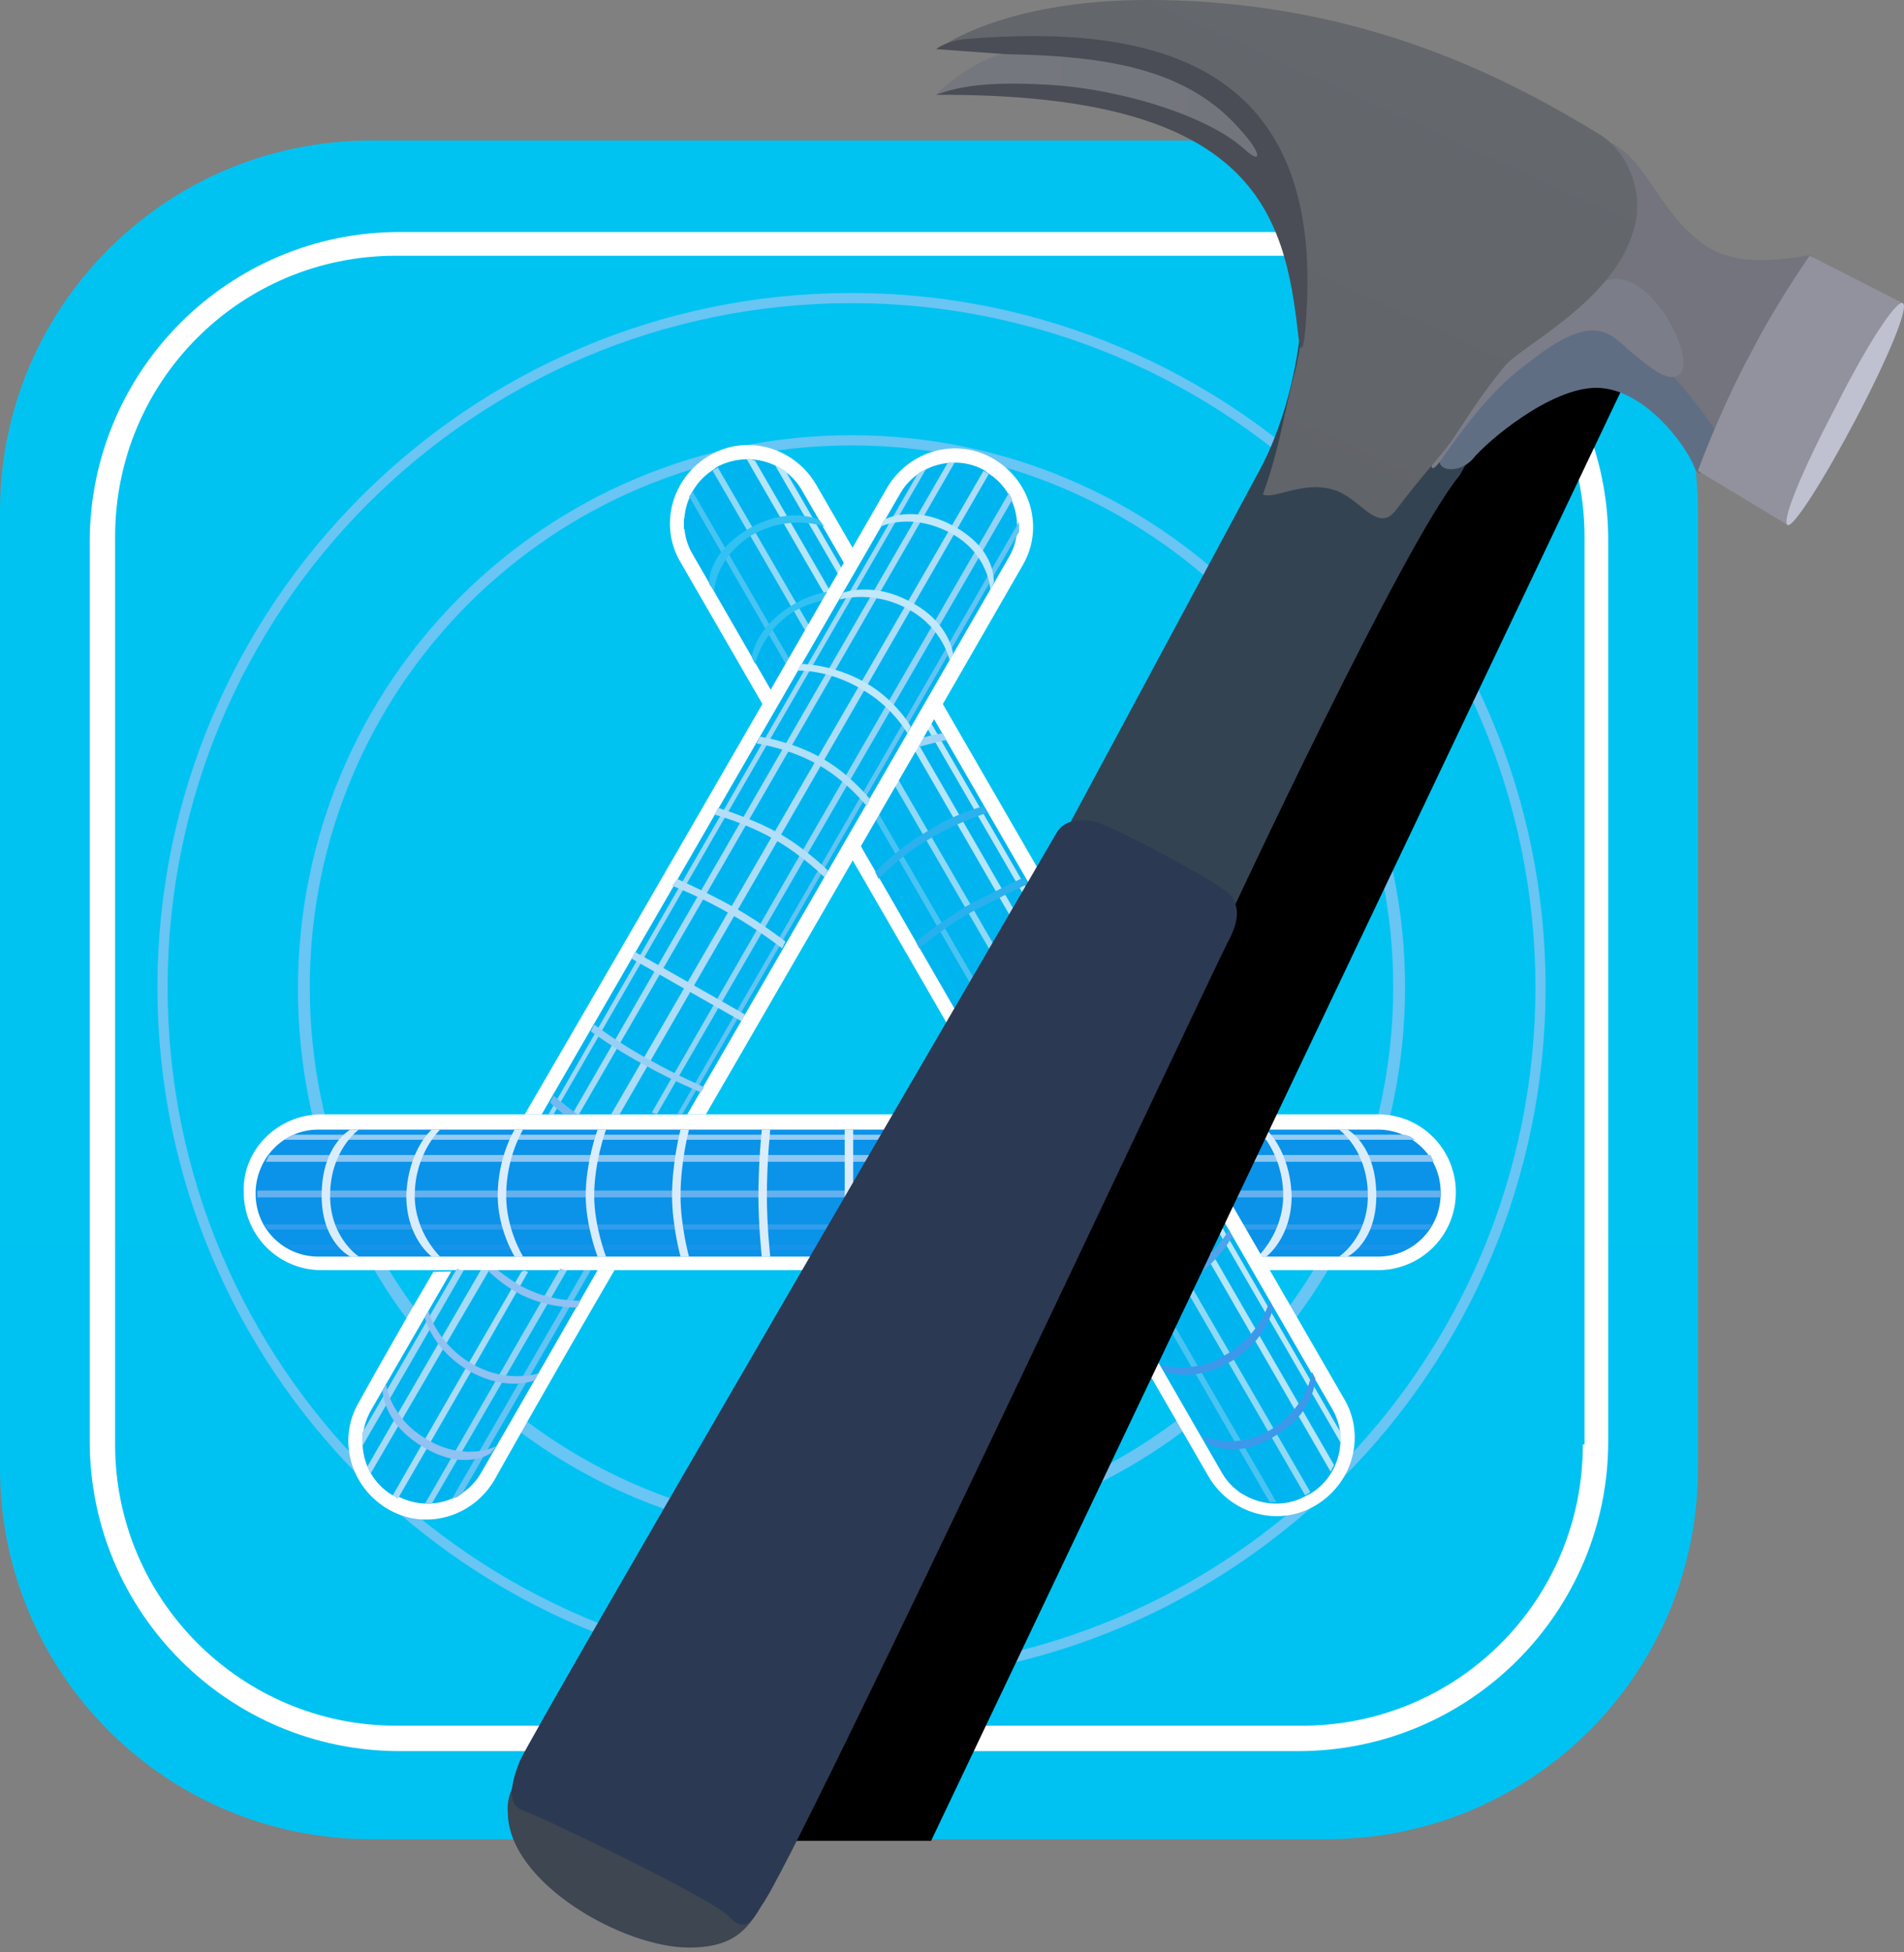 <?xml version="1.0" encoding="UTF-8"?> <svg xmlns="http://www.w3.org/2000/svg" width="200" height="205" viewBox="0 0 200 205" fill="none"><rect x="0" y="0" width="200" height="205" fill="#808080" stroke="none"/><g clip-path="url(#clip0_3026_923)"><path d="M38.943 14.759H139.412C160.928 14.759 178.355 32.186 178.355 53.702V154.171C178.355 175.688 160.928 193.114 139.412 193.114H38.943C17.427 193.114 0 175.688 0 154.171V53.702C0 32.186 17.427 14.759 38.943 14.759Z" fill="url(#paint0_linear_3026_923)"></path><path d="M136.389 24.362H41.966C24.006 24.362 9.425 38.943 9.425 56.903V151.326C9.425 169.286 24.006 183.867 41.966 183.867H136.389C154.349 183.867 168.93 169.286 168.93 151.326V56.725C168.93 38.765 154.349 24.362 136.389 24.362ZM166.263 151.682C166.263 168.041 153.104 181.2 136.745 181.2H41.61C25.428 181.2 12.092 168.041 12.092 151.682V56.369C12.092 40.01 25.251 26.851 41.61 26.851H136.922C153.104 26.851 166.441 40.01 166.441 56.369V151.682H166.263Z" fill="white"></path><path d="M89.444 30.763C49.257 30.763 16.537 63.482 16.537 103.67C16.537 143.858 49.257 176.577 89.444 176.577C129.81 176.577 162.351 143.858 162.351 103.67C162.351 63.482 129.632 30.763 89.444 30.763ZM89.444 175.51C49.79 175.51 17.604 143.324 17.604 103.67C17.604 64.016 49.79 31.83 89.444 31.83C129.098 31.83 161.284 64.016 161.284 103.67C161.284 143.324 129.098 175.51 89.444 175.51Z" fill="#69C5F3"></path><path d="M89.444 45.7C57.258 45.7 31.297 71.662 31.297 103.848C31.297 136.033 57.258 161.817 89.444 161.817C121.63 161.817 147.592 135.855 147.592 103.67C147.592 71.484 121.452 45.7 89.444 45.7ZM89.444 160.572C57.97 160.572 32.541 135.144 32.541 103.67C32.541 72.195 57.97 46.767 89.444 46.767C120.918 46.767 146.347 72.195 146.347 103.67C146.347 135.144 120.741 160.572 89.444 160.572Z" fill="#68C5F4"></path><path d="M33.786 117.006H144.747C149.37 117.006 152.926 120.741 152.926 125.186C152.926 129.809 149.192 133.366 144.747 133.366H33.786C29.163 133.366 25.606 129.632 25.606 125.186C25.428 120.741 29.163 117.006 33.786 117.006Z" fill="white"></path><path d="M33.431 118.607H144.747C148.303 118.607 151.326 121.452 151.326 125.186V125.364C151.326 128.92 148.481 131.943 144.747 131.943H33.431C29.874 131.943 26.851 129.098 26.851 125.364V125.008C27.029 121.452 29.874 118.607 33.431 118.607Z" fill="#0A93E9"></path><path d="M30.763 131.232H147.592L148.481 130.698H29.874L30.763 131.232Z" fill="#1694EA"></path><path d="M28.096 129.098H150.081L150.437 128.565H27.74L28.096 129.098Z" fill="#319DEC"></path><path d="M27.029 125.72H151.326V125.008H27.029V125.72Z" fill="#65B1EE"></path><path d="M28.274 121.274H150.259L150.437 121.63L150.615 121.985H27.918L28.096 121.63L28.274 121.274Z" fill="#8EC6F3"></path><path d="M30.941 119.14H147.592L148.125 119.318L148.659 119.674H29.874L30.407 119.318L30.941 119.14Z" fill="#95CAF3"></path><path d="M141.546 118.607H140.657C140.657 118.607 143.68 120.741 143.68 125.542C143.68 129.987 140.657 131.943 140.657 131.943H141.546C141.546 131.943 144.569 130.521 144.569 125.542C144.569 120.207 141.546 118.607 141.546 118.607Z" fill="url(#paint1_linear_3026_923)"></path><path d="M133.01 118.607H132.121C132.121 118.607 134.789 121.096 134.789 125.542C134.789 129.454 132.121 131.943 132.121 131.943H133.01C133.01 131.943 135.678 129.987 135.678 125.542C135.5 120.741 133.01 118.607 133.01 118.607Z" fill="url(#paint2_linear_3026_923)"></path><path d="M88.733 118.607H89.622V131.943H88.733V118.607Z" fill="url(#paint3_linear_3026_923)"></path><path d="M80.02 118.607H80.909C80.909 118.607 80.553 121.985 80.553 125.542C80.553 128.743 80.909 131.943 80.909 131.943H80.02C80.02 131.943 79.664 128.743 79.664 125.542C79.664 121.985 80.02 118.607 80.02 118.607Z" fill="url(#paint4_linear_3026_923)"></path><path d="M71.484 118.607H72.373C72.373 118.607 71.484 121.985 71.484 125.542C71.484 128.743 72.373 131.943 72.373 131.943H71.484C71.484 131.943 70.595 128.743 70.595 125.542C70.595 121.985 71.484 118.607 71.484 118.607Z" fill="url(#paint5_linear_3026_923)"></path><path d="M62.771 118.607H63.66C63.66 118.607 62.415 121.985 62.415 125.542C62.415 128.743 63.66 131.943 63.66 131.943H62.771C62.771 131.943 61.526 128.743 61.526 125.542C61.526 121.985 62.771 118.607 62.771 118.607Z" fill="url(#paint6_linear_3026_923)"></path><path d="M54.058 118.607H54.947C54.947 118.607 53.169 121.452 53.169 125.542C53.169 129.098 54.947 131.943 54.947 131.943H54.058C54.058 131.943 52.279 129.098 52.279 125.542C52.279 121.452 54.058 118.607 54.058 118.607Z" fill="url(#paint7_linear_3026_923)"></path><path d="M45.344 118.607H46.233C46.233 118.607 43.566 121.096 43.566 125.542C43.566 129.454 46.233 131.943 46.233 131.943H45.344C45.344 131.943 42.677 129.987 42.677 125.542C42.855 120.741 45.344 118.607 45.344 118.607Z" fill="url(#paint8_linear_3026_923)"></path><path d="M36.809 118.607H37.698C37.698 118.607 34.675 120.741 34.675 125.542C34.675 129.987 37.698 131.943 37.698 131.943H36.809C36.809 131.943 33.786 130.521 33.786 125.542C33.786 120.207 36.809 118.607 36.809 118.607Z" fill="url(#paint9_linear_3026_923)"></path><path d="M85.71 50.857L141.19 146.88C143.502 150.792 142.079 155.771 138.167 158.083C134.255 160.395 129.276 158.972 126.964 155.06L71.484 59.037C69.172 55.124 70.595 50.145 74.507 47.834C78.419 45.522 83.398 46.945 85.71 50.857Z" fill="white"></path><path d="M84.287 51.568L139.945 147.947C141.723 150.97 140.657 155.06 137.634 156.838L137.278 157.016C134.255 158.794 130.165 157.727 128.387 154.704L72.729 58.147C70.951 55.124 72.018 51.035 75.04 49.256L75.218 49.078C78.419 47.3 82.509 48.367 84.287 51.568Z" fill="url(#paint10_linear_3026_923)"></path><path d="M71.84 55.48L130.165 156.661L130.521 156.838L130.876 157.016L131.232 157.194L71.84 54.413V55.48Z" fill="url(#paint11_linear_3026_923)"></path><path d="M72.373 52.102L133.366 157.727H134.077L72.729 51.568L72.551 51.924L72.373 52.102Z" fill="url(#paint12_linear_3026_923)"></path><path d="M74.863 49.434L137.1 157.016L137.634 156.66L75.396 49.079L74.863 49.434Z" fill="url(#paint13_linear_3026_923)"></path><path d="M79.308 48.367L140.123 153.815L139.945 154.171L139.768 154.527L78.419 48.19H78.775L79.308 48.367Z" fill="url(#paint14_linear_3026_923)"></path><path d="M82.509 49.434L140.834 150.437V151.504L81.442 48.901L81.798 49.079L82.153 49.257L82.509 49.434Z" fill="url(#paint15_linear_3026_923)"></path><path d="M138.167 144.746L137.811 144.035C137.811 144.035 137.456 147.592 133.544 150.081C129.809 152.393 126.431 150.792 126.431 150.792L126.787 151.504C126.787 151.504 129.632 153.46 133.899 150.792C138.167 148.303 138.167 144.746 138.167 144.746ZM133.722 137.278L133.366 136.567C133.366 136.567 132.477 140.123 128.743 142.257C125.364 144.391 121.985 143.324 121.985 143.324L122.341 144.035C122.341 144.035 125.364 145.28 129.276 142.968C133.188 140.657 133.722 137.278 133.722 137.278Z" fill="#3C98EA"></path><path d="M129.454 129.809L129.098 129.098C129.098 129.098 127.498 132.121 124.119 134.077C121.096 135.855 117.718 135.855 117.718 135.855L118.073 136.567C118.073 136.567 121.274 136.567 124.475 134.788C127.853 132.832 129.454 129.809 129.454 129.809Z" fill="#4CA4ED"></path><path d="M125.186 122.341L124.83 121.63C124.83 121.63 122.519 124.653 119.496 126.253C116.651 127.853 113.272 128.387 113.272 128.387L113.628 129.098C113.628 129.098 117.006 128.565 119.851 126.964C122.697 125.364 125.186 122.341 125.186 122.341Z" fill="#4DA7EE"></path><path d="M107.582 92.111L107.937 92.823C107.937 92.823 104.915 94.245 101.892 95.846C99.046 97.446 96.557 99.58 96.557 99.58L96.201 98.868C96.201 98.868 98.869 96.735 101.536 95.134C104.559 93.534 107.582 92.111 107.582 92.111Z" fill="url(#paint16_linear_3026_923)"></path><path d="M103.314 84.643L103.67 85.354C103.67 85.354 100.291 86.421 97.446 88.199C94.601 89.8 92.289 92.289 92.289 92.289L91.934 91.578C91.934 91.578 94.245 89.088 97.09 87.488C99.936 85.532 103.314 84.643 103.314 84.643Z" fill="url(#paint17_linear_3026_923)"></path><path d="M95.312 78.775C97.624 78.064 99.402 77.708 99.402 77.708L99.046 76.997C99.046 76.997 97.446 77.174 95.668 77.886C94.601 78.241 94.423 79.13 95.312 78.775Z" fill="#9DD4F7"></path><path d="M90.333 62.237L90.689 62.949C90.689 62.949 87.31 62.059 83.398 64.193C80.02 66.327 79.308 69.706 79.308 69.706L78.953 68.995C78.953 68.995 79.308 65.972 83.043 63.66C86.955 61.17 90.333 62.237 90.333 62.237Z" fill="url(#paint18_linear_3026_923)"></path><path d="M86.065 54.591L86.599 55.302C86.599 55.302 83.042 53.88 78.953 56.191C75.04 58.681 75.04 62.06 75.04 62.06L74.507 61.348C74.507 61.348 74.151 58.325 78.419 55.658C82.865 52.991 86.065 54.591 86.065 54.591Z" fill="url(#paint19_linear_3026_923)"></path><path d="M74.151 117.006C89.622 90.333 107.404 59.392 107.404 59.392C109.716 55.48 108.293 50.501 104.381 48.19C100.469 45.878 95.49 47.3 93.178 51.212C93.178 51.212 71.484 88.911 55.125 117.006H74.151ZM64.549 133.366C57.081 146.169 51.924 155.416 51.924 155.416C49.612 159.328 44.633 160.75 40.721 158.439C36.809 156.127 35.386 151.148 37.698 147.236C37.698 147.236 40.721 141.724 45.522 133.544C51.568 133.366 62.593 133.366 64.549 133.366Z" fill="white"></path><path d="M72.195 117.006C87.844 89.978 105.981 58.503 105.981 58.503C107.76 55.48 106.693 51.39 103.67 49.612L103.492 49.434C100.469 47.656 96.379 48.723 94.601 51.746C94.601 51.746 73.262 88.733 56.903 117.006H72.195ZM62.771 133.366C55.658 145.814 50.501 154.705 50.501 154.705C48.723 157.728 44.811 158.794 41.61 157.016H41.255C38.231 155.238 37.165 151.326 38.943 148.125C38.943 148.125 42.321 142.257 47.478 133.366H62.771Z" fill="url(#paint20_linear_3026_923)"></path><path d="M71.662 117.006L107.048 55.836V54.769C107.048 54.769 87.488 88.733 71.129 117.006H71.662ZM62.06 133.366L48.545 156.838L48.012 157.194L47.478 157.372C47.478 157.372 53.524 146.88 61.348 133.366H62.06Z" fill="url(#paint21_linear_3026_923)"></path><path d="M68.995 117.006L106.337 52.457L106.159 52.102L105.982 51.746C105.982 51.746 85.532 87.132 68.461 116.829L68.995 117.006ZM59.57 133.366L45.344 157.905H44.633C44.633 157.905 50.679 147.414 58.859 133.188C59.215 133.366 59.57 133.366 59.57 133.366Z" fill="url(#paint22_linear_3026_923)"></path><path d="M65.083 117.006C82.687 86.599 103.848 49.79 103.848 49.79L103.314 49.434L64.194 117.006H65.083ZM55.48 133.544C47.656 147.236 41.788 157.372 41.788 157.372L41.255 157.016C41.255 157.016 46.945 147.058 54.769 133.544C55.125 133.366 54.947 133.366 55.48 133.544Z" fill="url(#paint23_linear_3026_923)"></path><path d="M60.815 117.006C78.419 86.599 100.291 48.545 100.291 48.545H99.58C99.58 48.545 77.708 86.421 60.103 117.006H60.815ZM50.501 133.366C43.388 145.636 38.587 153.993 38.587 153.993L38.765 154.349L38.943 154.704C38.943 154.704 44.1 145.813 51.39 133.366H50.501Z" fill="url(#paint24_linear_3026_923)"></path><path d="M58.148 117.006L97.268 49.257L96.913 49.434L96.557 49.612L96.379 49.79C96.379 49.79 74.685 87.31 57.614 117.006H58.148ZM48.723 133.366C42.499 144.213 38.054 151.859 38.054 151.859V150.437C38.054 150.437 41.966 143.68 48.012 133.188C48.367 133.366 48.367 133.366 48.723 133.366Z" fill="url(#paint25_linear_3026_923)"></path><path d="M92.823 54.591L92.467 55.302C92.467 55.302 95.668 53.702 99.936 56.014C103.848 58.148 104.025 61.882 104.025 61.882L104.381 61.17C104.381 61.17 104.737 57.792 100.291 55.302C95.846 52.813 92.823 54.591 92.823 54.591Z" fill="url(#paint26_linear_3026_923)"></path><path d="M88.555 62.237L88.199 62.949C88.199 62.949 91.756 61.882 95.49 64.016C99.046 65.972 99.758 69.35 99.758 69.35L100.113 68.639C100.113 68.639 99.758 65.438 95.846 63.304C91.756 60.993 88.555 62.237 88.555 62.237Z" fill="url(#paint27_linear_3026_923)"></path><path d="M84.109 69.706L83.754 70.417C83.754 70.417 86.955 70.239 90.511 72.373C93.712 74.151 95.312 76.996 95.312 76.996L95.668 76.285C95.668 76.285 94.067 73.44 90.867 71.662C87.488 69.706 84.109 69.706 84.109 69.706Z" fill="url(#paint28_linear_3026_923)"></path><path d="M79.842 77.352L79.486 78.064C79.486 78.064 83.043 78.597 86.066 80.375C88.911 81.976 91.044 84.643 91.044 84.643L91.4 83.932C91.4 83.932 89.266 81.264 86.421 79.664C83.398 77.886 79.842 77.352 79.842 77.352Z" fill="url(#paint29_linear_3026_923)"></path><path d="M75.396 84.821L75.04 85.532C75.04 85.532 78.419 86.421 81.442 88.199C84.287 89.8 86.599 92.112 86.599 92.112L86.955 91.4C86.955 91.4 84.643 89.088 81.798 87.488C78.953 85.888 75.396 84.821 75.396 84.821Z" fill="url(#paint30_linear_3026_923)"></path><path d="M71.128 92.289L70.595 93.001C70.595 93.001 73.796 94.245 76.819 96.024C79.664 97.624 82.153 99.58 82.153 99.58L82.509 98.869C82.509 98.869 80.019 96.913 77.174 95.312C74.329 93.712 71.128 92.289 71.128 92.289Z" fill="url(#paint31_linear_3026_923)"></path><path d="M66.327 100.647L66.683 99.936L78.241 106.515L77.886 107.226L66.327 100.647Z" fill="url(#paint32_linear_3026_923)"></path><path d="M62.06 108.293L62.415 107.582C62.415 107.582 65.26 109.716 68.283 111.316C71.129 112.916 73.974 114.161 73.974 114.161L73.618 114.695C73.618 114.695 70.595 113.45 67.75 111.849C64.727 110.249 62.06 108.293 62.06 108.293Z" fill="url(#paint33_linear_3026_923)"></path><path d="M59.214 117.006C58.325 116.295 57.792 115.762 57.792 115.762L58.148 115.05C58.148 115.05 59.214 115.939 60.637 117.006H59.214Z" fill="#73B9F1"></path><path d="M52.279 133.366C52.991 133.899 53.702 134.433 54.591 134.966C57.792 136.745 60.993 136.567 60.993 136.567L60.637 137.278C60.637 137.278 57.436 137.456 54.236 135.678C52.991 134.966 51.924 134.077 51.212 133.366H52.279Z" fill="url(#paint34_linear_3026_923)"></path><path d="M44.633 138.345L44.989 137.634C44.989 137.634 45.878 141.19 49.79 143.324C53.346 145.28 56.547 144.213 56.547 144.213L56.192 144.924C56.192 144.924 53.346 146.169 49.434 144.035C45.344 141.723 44.633 138.345 44.633 138.345Z" fill="url(#paint35_linear_3026_923)"></path><path d="M40.188 145.991L40.543 145.28C40.543 145.28 40.899 149.014 45.167 151.326C49.079 153.46 52.102 151.859 52.102 151.859L51.568 152.571C51.568 152.571 48.901 154.527 44.633 152.037C40.188 149.548 40.188 145.991 40.188 145.991Z" fill="url(#paint36_linear_3026_923)"></path><path d="M97.802 193.292L173.909 33.431L154.705 24.362L75.396 190.624C75.396 190.624 77.886 191.869 81.087 193.292H97.802Z" fill="url(#paint37_linear_3026_923)"></path><path d="M142.79 14.759L178.355 31.652V82.687C166.085 76.819 83.932 37.698 83.932 37.698C83.932 37.698 89.622 25.784 94.957 14.759H142.79Z" fill="url(#paint38_radial_3026_923)"></path><path d="M54.591 186.179C54.058 187.246 53.169 188.491 53.346 190.447C53.524 197.737 65.438 204.495 72.373 204.495C77.174 204.495 78.775 202.539 80.553 198.982C82.331 195.426 56.547 181.911 54.591 186.179Z" fill="url(#paint39_radial_3026_923)"></path><path d="M136.567 34.853C136.567 34.853 154.882 39.299 156.305 40.543C157.727 41.788 153.993 48.901 153.282 49.968C147.414 57.081 129.098 96.379 129.098 96.379L112.205 86.777C112.205 86.777 127.32 58.681 132.655 48.723C136.033 41.966 136.567 34.853 136.567 34.853Z" fill="url(#paint40_linear_3026_923)"></path><path d="M178.888 25.606C182.089 27.918 186.357 27.385 189.735 26.851C192.047 26.495 188.491 29.874 184.578 37.698C180.666 45.522 180.844 46.056 180.311 45.522C179.777 44.989 162.173 35.031 162.706 34.142C163.418 33.253 166.263 13.87 167.685 14.404C172.842 15.648 173.731 21.872 178.888 25.606Z" fill="url(#paint41_linear_3026_923)"></path><path d="M151.504 47.478C152.748 45.522 158.439 33.43 167.508 33.43C171.598 33.43 179.422 43.744 180.133 45.167C180.666 46.411 178.888 51.39 177.999 49.079C176.932 46.411 172.487 40.721 167.685 40.721C162.884 40.721 156.305 46.234 154.704 48.19C153.104 49.968 150.259 49.434 151.504 47.478Z" fill="url(#paint42_linear_3026_923)"></path><path d="M151.148 46.767C152.037 45.344 156.127 39.121 158.083 37.165C160.039 35.209 165.018 30.052 169.286 29.34C173.553 28.629 177.999 37.343 176.576 39.121C175.51 40.365 173.731 38.943 171.597 37.165C169.464 35.564 168.041 32.364 161.284 37.52C158.972 39.298 156.66 40.721 151.326 48.367C149.903 50.323 150.259 48.19 151.148 46.767Z" fill="url(#paint43_linear_3026_923)"></path><path d="M129.098 98.691C129.81 97.268 130.699 95.134 128.743 93.534C126.609 91.933 116.651 86.599 114.873 86.243C113.094 85.888 111.672 86.243 110.96 87.488C110.249 88.733 55.658 182.267 54.591 184.934C53.524 187.601 53.346 189.557 54.947 190.091C56.547 190.624 74.863 199.338 76.641 201.294C78.419 203.25 79.308 201.116 80.02 200.049C83.398 195.781 128.209 100.113 129.098 98.691Z" fill="url(#paint44_linear_3026_923)"></path><path d="M152.393 46.411C153.282 45.167 155.416 41.61 158.083 38.409C159.861 36.276 169.464 31.652 171.597 24.184C172.842 20.094 170.886 16.004 168.219 14.226C159.15 8.713 143.502 0 120.563 0C105.092 0 98.513 5.157 98.513 5.157H106.337L133.544 15.826L136.922 30.052C136.922 30.052 137.278 34.853 135.678 40.365C134.611 44.811 134.255 47.478 132.655 51.924C133.899 52.457 136.745 50.501 139.945 51.39C142.79 52.102 144.569 56.014 146.525 53.702C149.903 49.257 150.97 48.367 152.393 46.411Z" fill="url(#paint45_linear_3026_923)"></path><path d="M136.389 35.386C134.966 22.228 131.766 9.78 98.335 9.958C100.469 7.824 105.626 5.69 105.626 5.69L98.335 5.157C98.335 5.157 99.402 4.268 101.536 4.09C121.096 2.49 138.523 6.579 137.278 32.008C137.1 36.098 136.745 37.876 136.389 35.386Z" fill="url(#paint46_linear_3026_923)"></path><path d="M98.335 9.958C100.647 9.069 103.848 8.535 109.894 8.891C117.362 9.247 126.787 12.092 130.699 15.648C132.655 17.427 132.477 16.004 130.343 13.692C124.831 7.291 116.473 5.868 105.626 5.69C104.381 5.512 100.291 7.824 98.335 9.958Z" fill="url(#paint47_linear_3026_923)"></path><path d="M190.091 26.851L199.871 31.83C199.871 31.83 196.137 36.809 193.114 42.499C189.913 48.545 187.779 55.125 187.779 55.125L178.355 49.434C178.355 49.434 180.666 43.033 184.045 36.809C186.712 31.652 190.091 26.851 190.091 26.851Z" fill="url(#paint48_linear_3026_923)"></path><path d="M199.871 31.83C200.582 32.186 198.271 37.698 194.892 44.1C191.514 50.501 188.313 55.48 187.779 55.124C187.068 54.769 189.38 49.256 192.758 42.855C195.959 36.453 199.16 31.474 199.871 31.83Z" fill="#BFC0D0"></path></g><defs><linearGradient id="paint0_linear_3026_923" x1="8917.2" y1="17861.8" x2="8917.2" y2="11.914" gradientUnits="userSpaceOnUse"><stop stop-color="#1578E4"></stop><stop offset="1" stop-color="#00C3F2"></stop></linearGradient><linearGradient id="paint1_linear_3026_923" x1="342.839" y1="1446.22" x2="342.839" y2="115.762" gradientUnits="userSpaceOnUse"><stop stop-color="#1492E7"></stop><stop offset="1" stop-color="#DBEDFB"></stop></linearGradient><linearGradient id="paint2_linear_3026_923" x1="299.629" y1="1446.22" x2="299.629" y2="115.762" gradientUnits="userSpaceOnUse"><stop stop-color="#1492E7"></stop><stop offset="1" stop-color="#DBEDFB"></stop></linearGradient><linearGradient id="paint3_linear_3026_923" x1="132.922" y1="1446.22" x2="132.922" y2="115.762" gradientUnits="userSpaceOnUse"><stop stop-color="#1492E7"></stop><stop offset="1" stop-color="#DBEDFB"></stop></linearGradient><linearGradient id="paint4_linear_3026_923" x1="142.15" y1="1446.22" x2="142.15" y2="115.762" gradientUnits="userSpaceOnUse"><stop stop-color="#1492E7"></stop><stop offset="1" stop-color="#DBEDFB"></stop></linearGradient><linearGradient id="paint5_linear_3026_923" x1="152.037" y1="1446.22" x2="152.037" y2="115.762" gradientUnits="userSpaceOnUse"><stop stop-color="#1492E7"></stop><stop offset="1" stop-color="#DBEDFB"></stop></linearGradient><linearGradient id="paint6_linear_3026_923" x1="161.64" y1="1446.22" x2="161.64" y2="115.762" gradientUnits="userSpaceOnUse"><stop stop-color="#1492E7"></stop><stop offset="1" stop-color="#DBEDFB"></stop></linearGradient><linearGradient id="paint7_linear_3026_923" x1="188.846" y1="1446.22" x2="188.846" y2="115.762" gradientUnits="userSpaceOnUse"><stop stop-color="#1492E7"></stop><stop offset="1" stop-color="#DBEDFB"></stop></linearGradient><linearGradient id="paint8_linear_3026_923" x1="229.745" y1="1446.22" x2="229.745" y2="115.762" gradientUnits="userSpaceOnUse"><stop stop-color="#1492E7"></stop><stop offset="1" stop-color="#DBEDFB"></stop></linearGradient><linearGradient id="paint9_linear_3026_923" x1="221.743" y1="1446.22" x2="221.743" y2="115.762" gradientUnits="userSpaceOnUse"><stop stop-color="#1492E7"></stop><stop offset="1" stop-color="#DBEDFB"></stop></linearGradient><linearGradient id="paint10_linear_3026_923" x1="3515.42" y1="11007.7" x2="3515.42" y2="52.443" gradientUnits="userSpaceOnUse"><stop stop-color="#1285E7"></stop><stop offset="1" stop-color="#00B5EF"></stop></linearGradient><linearGradient id="paint11_linear_3026_923" x1="4024.98" y1="10346.4" x2="-922.746" y2="1776.49" gradientUnits="userSpaceOnUse"><stop stop-color="#2B90E7"></stop><stop offset="1" stop-color="#00B6EF"></stop></linearGradient><linearGradient id="paint12_linear_3026_923" x1="4192.24" y1="10690.1" x2="-925.532" y2="1825.89" gradientUnits="userSpaceOnUse"><stop stop-color="#3795EA"></stop><stop offset="1" stop-color="#49C4F2"></stop></linearGradient><linearGradient id="paint13_linear_3026_923" x1="4264.4" y1="10831.3" x2="-922.8" y2="1846.8" gradientUnits="userSpaceOnUse"><stop stop-color="#3696EA"></stop><stop offset="1" stop-color="#90D9F6"></stop></linearGradient><linearGradient id="paint14_linear_3026_923" x1="4201.36" y1="10669.8" x2="-918.698" y2="1801.64" gradientUnits="userSpaceOnUse"><stop stop-color="#3097EA"></stop><stop offset="1" stop-color="#B5E5F9"></stop></linearGradient><linearGradient id="paint15_linear_3026_923" x1="4051.04" y1="10306.7" x2="-892.298" y2="1744.58" gradientUnits="userSpaceOnUse"><stop stop-color="#3A98EA"></stop><stop offset="1" stop-color="#BCE7FA"></stop></linearGradient><linearGradient id="paint16_linear_3026_923" x1="110.605" y1="597.026" x2="1090.86" y2="31.063" gradientUnits="userSpaceOnUse"><stop stop-color="#00A4EC"></stop><stop offset="1" stop-color="#B9DFF6"></stop></linearGradient><linearGradient id="paint17_linear_3026_923" x1="89.622" y1="591.954" x2="1075.31" y2="22.768" gradientUnits="userSpaceOnUse"><stop stop-color="#00A4EC"></stop><stop offset="1" stop-color="#B9DFF6"></stop></linearGradient><linearGradient id="paint18_linear_3026_923" x1="30.941" y1="544.889" x2="1012.05" y2="-21.451" gradientUnits="userSpaceOnUse"><stop stop-color="#00B4EF"></stop><stop offset="1" stop-color="#C3E9FA"></stop></linearGradient><linearGradient id="paint19_linear_3026_923" x1="26.147" y1="551.853" x2="1013.95" y2="-18.467" gradientUnits="userSpaceOnUse"><stop stop-color="#00B4EF"></stop><stop offset="1" stop-color="#C3E9FA"></stop></linearGradient><linearGradient id="paint20_linear_3026_923" x1="3479.14" y1="10999.9" x2="3479.14" y2="44.882" gradientUnits="userSpaceOnUse"><stop stop-color="#1285E7"></stop><stop offset="1" stop-color="#00B5EF"></stop></linearGradient><linearGradient id="paint21_linear_3026_923" x1="2032.83" y1="10338.4" x2="6985.21" y2="1760.74" gradientUnits="userSpaceOnUse"><stop stop-color="#3194E9"></stop><stop offset="1" stop-color="#71CFF4"></stop></linearGradient><linearGradient id="paint22_linear_3026_923" x1="2097.32" y1="10700" x2="7215.72" y2="1834.62" gradientUnits="userSpaceOnUse"><stop stop-color="#5AA6EC"></stop><stop offset="1" stop-color="#A2DEF8"></stop></linearGradient><linearGradient id="paint23_linear_3026_923" x1="2125.51" y1="10822.7" x2="7309.73" y2="1843.42" gradientUnits="userSpaceOnUse"><stop stop-color="#66ABEE"></stop><stop offset="1" stop-color="#BEE8FA"></stop></linearGradient><linearGradient id="paint24_linear_3026_923" x1="2085.57" y1="10661.3" x2="7207.36" y2="1790.1" gradientUnits="userSpaceOnUse"><stop stop-color="#7BB6F0"></stop><stop offset="1" stop-color="#B1E3F9"></stop></linearGradient><linearGradient id="paint25_linear_3026_923" x1="2004.12" y1="10304.6" x2="6947.02" y2="1743.12" gradientUnits="userSpaceOnUse"><stop stop-color="#5AA6EC"></stop><stop offset="1" stop-color="#AFE3F9"></stop></linearGradient><linearGradient id="paint26_linear_3026_923" x1="192.403" y1="262.5" x2="1182.7" y2="834.263" gradientUnits="userSpaceOnUse"><stop stop-color="#C1E7FA"></stop><stop offset="1" stop-color="#89D4F5"></stop></linearGradient><linearGradient id="paint27_linear_3026_923" x1="169.286" y1="269.19" x2="1145.52" y2="832.683" gradientUnits="userSpaceOnUse"><stop stop-color="#C1E7FA"></stop><stop offset="1" stop-color="#89D4F5"></stop></linearGradient><linearGradient id="paint28_linear_3026_923" x1="150.081" y1="284.747" x2="1121.44" y2="845.511" gradientUnits="userSpaceOnUse"><stop stop-color="#C1E7FA"></stop><stop offset="1" stop-color="#89D4F5"></stop></linearGradient><linearGradient id="paint29_linear_3026_923" x1="125.897" y1="295.723" x2="1097.19" y2="856.595" gradientUnits="userSpaceOnUse"><stop stop-color="#B0DFF8"></stop><stop offset="1" stop-color="#52BDF2"></stop></linearGradient><linearGradient id="paint30_linear_3026_923" x1="119.496" y1="313.114" x2="1091.17" y2="874.033" gradientUnits="userSpaceOnUse"><stop stop-color="#B4DEF8"></stop><stop offset="1" stop-color="#4EB5F0"></stop></linearGradient><linearGradient id="paint31_linear_3026_923" x1="113.272" y1="330.504" x2="1084.63" y2="891.267" gradientUnits="userSpaceOnUse"><stop stop-color="#B4DEF8"></stop><stop offset="1" stop-color="#4EB5F0"></stop></linearGradient><linearGradient id="paint32_linear_3026_923" x1="91.044" y1="340.347" x2="1062.21" y2="901.087" gradientUnits="userSpaceOnUse"><stop stop-color="#B5DDF8"></stop><stop offset="1" stop-color="#46AEEE"></stop></linearGradient><linearGradient id="paint33_linear_3026_923" x1="68.283" y1="350.407" x2="1034.57" y2="908.304" gradientUnits="userSpaceOnUse"><stop stop-color="#96CEF4"></stop><stop offset="1" stop-color="#46AAEE"></stop></linearGradient><linearGradient id="paint34_linear_3026_923" x1="72.373" y1="287.39" x2="769.5" y2="689.903" gradientUnits="userSpaceOnUse"><stop stop-color="#8FC1F2"></stop><stop offset="1" stop-color="#3193EA"></stop></linearGradient><linearGradient id="paint35_linear_3026_923" x1="-2.667" y1="422.335" x2="979.75" y2="989.546" gradientUnits="userSpaceOnUse"><stop stop-color="#8FC1F2"></stop><stop offset="1" stop-color="#3193EA"></stop></linearGradient><linearGradient id="paint36_linear_3026_923" x1="-8.891" y1="434.109" x2="985.085" y2="1008.08" gradientUnits="userSpaceOnUse"><stop stop-color="#8FC1F2"></stop><stop offset="1" stop-color="#3193EA"></stop></linearGradient><linearGradient id="paint37_linear_3026_923" x1="4566.98" y1="8156.66" x2="5601.14" y2="8661" gradientUnits="userSpaceOnUse"><stop offset="0.001"></stop><stop offset="1" stop-opacity="0"></stop></linearGradient><radialGradient id="paint38_radial_3026_923" cx="0" cy="0" r="1" gradientUnits="userSpaceOnUse" gradientTransform="translate(-3228.49 4554.24) rotate(109.896) scale(3799.66 2178.76)"><stop></stop><stop offset="1" stop-opacity="0"></stop></radialGradient><radialGradient id="paint39_radial_3026_923" cx="0" cy="0" r="1" gradientUnits="userSpaceOnUse" gradientTransform="translate(540.145 1580.78) rotate(34.981) scale(1539.67 1282.04)"><stop offset="0.417" stop-color="#0C0C12"></stop><stop offset="1" stop-color="#3D4651"></stop></radialGradient><linearGradient id="paint40_linear_3026_923" x1="1903.87" y1="2537.51" x2="2980.2" y2="3085.92" gradientUnits="userSpaceOnUse"><stop stop-color="#344351"></stop><stop offset="0.1" stop-color="#9697A0"></stop><stop offset="0.181" stop-color="#8B8C95"></stop><stop offset="0.351" stop-color="#787A83"></stop><stop offset="0.47" stop-color="#71747D"></stop><stop offset="0.591" stop-color="#777982"></stop><stop offset="0.749" stop-color="#87898F"></stop><stop offset="0.8" stop-color="#8E8F94"></stop><stop offset="0.849" stop-color="#3D3B42"></stop><stop offset="0.9" stop-color="#606E84"></stop></linearGradient><linearGradient id="paint41_linear_3026_923" x1="2221.69" y1="2799.62" x2="408.645" y2="349.603" gradientUnits="userSpaceOnUse"><stop offset="0.27" stop-color="#262B33"></stop><stop offset="0.45" stop-color="#74747E"></stop><stop offset="0.54" stop-color="#B0B0BC"></stop><stop offset="0.73" stop-color="#74747E"></stop></linearGradient><linearGradient id="paint42_linear_3026_923" x1="100.401" y1="932.652" x2="2961.48" y2="563.084" gradientUnits="userSpaceOnUse"><stop offset="0.14" stop-color="#606E84"></stop><stop offset="0.4" stop-color="#9899A5"></stop><stop offset="0.73" stop-color="#475768"></stop><stop offset="0.92" stop-color="#262B33"></stop></linearGradient><linearGradient id="paint43_linear_3026_923" x1="1531.37" y1="1446.83" x2="1369.78" y2="530.519" gradientUnits="userSpaceOnUse"><stop stop-color="#101215" stop-opacity="0.1"></stop><stop offset="0.46" stop-color="#101215" stop-opacity="0.7"></stop><stop offset="0.7" stop-color="#474951"></stop><stop offset="0.91" stop-color="#7B7D88"></stop></linearGradient><linearGradient id="paint44_linear_3026_923" x1="3300.44" y1="5028.57" x2="4756.68" y2="5745.12" gradientUnits="userSpaceOnUse"><stop offset="0.115" stop-color="#2C3952"></stop><stop offset="0.374" stop-color="#3D414E"></stop><stop offset="0.55" stop-color="#474A54"></stop><stop offset="0.754" stop-color="#4E5057"></stop><stop offset="0.892" stop-color="#323945"></stop><stop offset="1" stop-color="#143052"></stop></linearGradient><linearGradient id="paint45_linear_3026_923" x1="2287.14" y1="3782.52" x2="3588.31" y2="927.553" gradientUnits="userSpaceOnUse"><stop offset="0.118" stop-color="#6D7078" stop-opacity="0"></stop><stop offset="0.2" stop-color="#6D7078" stop-opacity="0.7"></stop><stop offset="0.34" stop-color="#35363A"></stop><stop offset="0.374" stop-color="#1D1F22"></stop><stop offset="0.4" stop-color="#101215"></stop><stop offset="0.5" stop-color="#16171A"></stop><stop offset="0.56" stop-color="#292A2E"></stop><stop offset="0.688" stop-color="#4B4D51"></stop><stop offset="0.807" stop-color="#63666B"></stop><stop offset="0.915" stop-color="#72757B"></stop><stop offset="1" stop-color="#777A80"></stop></linearGradient><linearGradient id="paint46_linear_3026_923" x1="91.934" y1="1641.09" x2="3997.24" y2="1641.09" gradientUnits="userSpaceOnUse"><stop stop-color="#4A4D56"></stop><stop offset="1" stop-color="#29292D"></stop></linearGradient><linearGradient id="paint47_linear_3026_923" x1="91.934" y1="539.576" x2="3468.76" y2="539.576" gradientUnits="userSpaceOnUse"><stop stop-color="#767880"></stop><stop offset="0.41" stop-color="#0C0A0B"></stop></linearGradient><linearGradient id="paint48_linear_3026_923" x1="860.989" y1="2544.09" x2="2034.44" y2="511.597" gradientUnits="userSpaceOnUse"><stop stop-color="#858997"></stop><stop offset="0.23" stop-color="#244668"></stop><stop offset="0.282" stop-color="#1A3249"></stop><stop offset="0.4" stop-color="#040506"></stop><stop offset="0.464" stop-color="#313236"></stop><stop offset="0.546" stop-color="#65656E"></stop><stop offset="0.607" stop-color="#868691"></stop><stop offset="0.64" stop-color="#92929E"></stop></linearGradient><clipPath id="clip0_3026_923"><rect width="200" height="204.688" fill="white"></rect></clipPath></defs></svg> 